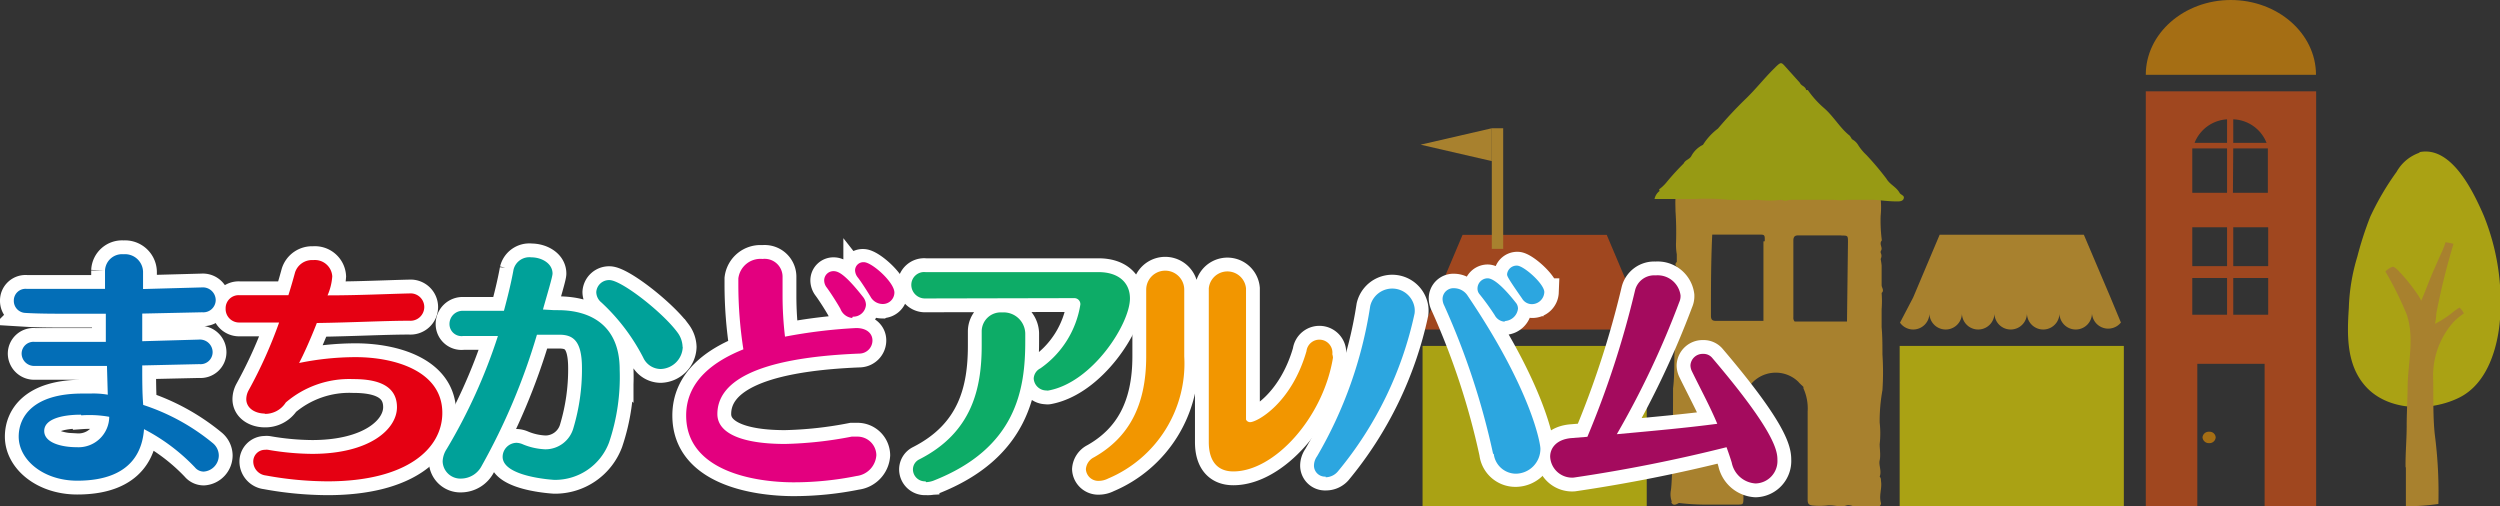 <svg xmlns="http://www.w3.org/2000/svg" viewBox="0 0 153.79 31.15"><rect x="0" y="0" width="153.79" height="31.15" fill="#333333" stroke="none"/><defs><style>.cls-1{opacity:0.6;}.cls-2{fill:#faed00;}.cls-3{fill:#f7b52c;}.cls-4{fill:#e95513;}.cls-5{fill:#f29600;}.cls-6{fill:#dadf00;}.cls-7{fill:#fff;stroke:#fff;stroke-width:1.7px;}.cls-8{fill:#036eb7;}.cls-9{fill:#e50012;}.cls-10{fill:#00a199;}.cls-11{fill:#e3007f;}.cls-12{fill:#0dac67;}.cls-13{fill:#2ca6e0;}.cls-14{fill:#a40b5e;}</style></defs><g id="レイヤー_2" data-name="レイヤー 2"><g id="レイヤー_1-2" data-name="レイヤー 1"><g class="cls-1"><path class="cls-2" d="M148.79,9.37h0c2-.46,3.36,2.42,4,3.89a14.2,14.2,0,0,1,1,6.39c-.14,1.75-.77,3.92-2.47,4.79s-4.41.92-5.83-.71c-1.15-1.31-1.11-3.12-1-4.77a12.07,12.07,0,0,1,.52-3.16,20.93,20.93,0,0,1,.8-2.47,16.74,16.74,0,0,1,1.62-2.76,2.58,2.58,0,0,1,1.45-1.19"/><path class="cls-3" d="M148,28.76c0,.29,0,2.1,0,2.38A12.92,12.92,0,0,0,150,31a27.65,27.65,0,0,0-.22-4.26c-.12-1.1-.08-2.26-.1-3.37a5,5,0,0,1,1.23-3.54,4.19,4.19,0,0,1,.66-.55,1.17,1.17,0,0,0-.27-.36,3.19,3.19,0,0,0-.38.26,5.94,5.94,0,0,1-1.13.74,2.91,2.91,0,0,0,.08-.62A42.94,42.94,0,0,1,150.93,15a4.26,4.26,0,0,0-.49-.1,4.92,4.92,0,0,1-.27.69c-.1.22-.54,1.21-.65,1.49-.2.48-.39,1-.58,1.43,0-.07-.22-.4-.27-.47a10.81,10.81,0,0,0-1-1.25c-.1-.1-.33-.38-.49-.38a1.2,1.2,0,0,0-.44.29,20.89,20.89,0,0,1,1.31,2.64c.47,1.38.11,2.86.06,4.28,0,.85-.06,1.7-.06,2.55s-.08,1.71-.07,2.56"/></g><g class="cls-1"><polygon class="cls-4" points="87.51 20.27 101.3 20.27 98.84 14.45 89.97 14.45 87.51 20.27"/><polygon class="cls-3" points="87.39 8.9 91.77 7.89 91.77 9.91 87.39 8.9"/><rect class="cls-3" x="91.77" y="7.89" width="0.7" height="7.42"/><rect class="cls-2" x="87.51" y="21.28" width="13.79" height="9.88"/></g><g class="cls-1"><rect class="cls-2" x="116.86" y="21.28" width="13.79" height="9.88"/><path class="cls-3" d="M117.69,18.3l1.63-3.86h8.87l1.64,3.86.64,1.54a1,1,0,0,1-1.78-.57,1,1,0,1,1-2,0,1,1,0,1,1-2,0,1,1,0,1,1-2,0,1,1,0,1,1-2,0,1,1,0,1,1-2,0,1,1,0,0,1-1,1,1,1,0,0,1-.81-.42Z"/></g><g class="cls-1"><path class="cls-5" d="M137.22,0c2.9,0,5.25,2.06,5.25,4.6H132c0-2.54,2.35-4.6,5.24-4.6"/><path class="cls-4" d="M132,5.62V31.15h3.17V22.38h4.14v8.77h3.17V5.62ZM137,8.79h-2a2.29,2.29,0,0,1,2-1.45Zm.38,8.31h2.15v2.26h-2.15Zm0-3.12h2.15v2.39h-2.15Zm0-4.85h2.13c0,.19,0,.39,0,.59v2.14h-2.15Zm0-1.79a2.29,2.29,0,0,1,2.05,1.45h-2.05Zm-2.52,9.76H137v2.26h-2.14Zm0-3.12H137v2.39h-2.14Zm0-4.26c0-.2,0-.4,0-.59H137v2.73h-2.14Z"/><path class="cls-5" d="M135.9,26.56a.37.37,0,0,1,.4.35.38.38,0,0,1-.4.35.39.39,0,0,1-.41-.35.38.38,0,0,1,.41-.35"/></g><g class="cls-1"><path class="cls-3" d="M102.81,30.89c.1.25.3.15.47.05a13.33,13.33,0,0,0,1.79.1l1.77,0c.4,0,.4,0,.41-.39,0-.53,0-1.06,0-1.59,0-1.45,0-2.9,0-4.36.15-.22.13-.5.24-.75a2,2,0,0,1,3.12-.48c.1.12.22.22.33.33l0,.09a3,3,0,0,1,.26,1.42c0,.79,0,1.58,0,2.37v.19c0,.54,0,1.07,0,1.61s0,.85,0,1.28c0,.24.09.32.33.34a4.49,4.49,0,0,0,.83,0c.41-.07.81.13,1.21,0,.2-.08.43.06.65.09.4.05.8-.16,1.21,0,.13.05.31-.12.28-.25-.14-.46.08-.9,0-1.35,0-.1,0-.19-.08-.27h0c.14-.34-.07-.69,0-1s0-.7,0-1a5.82,5.82,0,0,0,0-1.32A10.64,10.64,0,0,1,115.8,24a16.83,16.83,0,0,0,0-2.2c0-.56,0-1.11-.05-1.67,0-.36,0-.74,0-1.11a6.68,6.68,0,0,0,0-1c.18-.15,0-.32,0-.48,0-.4,0-.81,0-1.2a4,4,0,0,0-.06-.41.39.39,0,0,0,0-.38.31.31,0,0,0,0-.1c.13-.15,0-.31,0-.47s.08-.15.07-.22a9.17,9.17,0,0,1-.07-1.48,5.45,5.45,0,0,0,0-1.07c0-.13,0-.24-.2-.26a16.47,16.47,0,0,0-2.43-.1s-.08,0-.12.07c-1.14-.1-2.28-.05-3.42-.12a1.23,1.23,0,0,0-.46.1,7.29,7.29,0,0,0-2,0,5.89,5.89,0,0,0-.84,0,2.69,2.69,0,0,1-1-.07.75.75,0,0,0-.42,0,3.44,3.44,0,0,1-1.24,0c-.3,0-.47.06-.49.36s0,.53,0,.79A19.24,19.24,0,0,1,103.1,15a3.63,3.63,0,0,0,.05.65c0,.16,0,.31,0,.47a.17.17,0,0,0,0,.29,1.09,1.09,0,0,0,0,.18c-.16.27,0,.57-.06.85-.07,1.48,0,3-.09,4.46,0,.67,0,1.33-.08,2,0,.32,0,5.62-.14,6.3a1.31,1.31,0,0,0,.06.65m5.64-16c0,1.63,0,3.26,0,4.89l-2.83,0c-.26,0-.41,0-.4-.36,0-1.65,0-3.3.08-4.95h.84l2,0c.39,0,.4,0,.39.41m4.73-.35c.38,0,.39,0,.39.4l-.06,4.89-3.22,0a.34.34,0,0,1-.08-.26c0-1.57,0-3.15,0-4.72,0-.25.1-.33.34-.32.45,0,.91,0,1.37,0l1.22,0"/><path class="cls-6" d="M102.06,11.65a2.59,2.59,0,0,0,.42-.39,15.7,15.7,0,0,1,1.09-1.2c.11-.24.38-.25.49-.49a1.59,1.59,0,0,1,.7-.66,3.77,3.77,0,0,1,.92-1,25.09,25.09,0,0,1,1.72-1.84c.59-.57,1.11-1.23,1.69-1.81l.17-.17c.29-.27.32-.27.56,0l.9,1c.09.21.33.2.39.45,0,0,.08,0,.1,0a5.94,5.94,0,0,0,1,1.11c.58.5,1,1.25,1.57,1.69a1.18,1.18,0,0,1,.14.22,1,1,0,0,1,.36.32,3.07,3.07,0,0,0,.53.65A17.68,17.68,0,0,1,116.05,11c.22.37.6.49.81.87.08.13.31.15.25.34s-.29.18-.43.18c-.46,0-.92-.06-1.38-.1h-1.65a2.75,2.75,0,0,1-.81,0c-.48,0-1,0-1.44,0h-1.18c-.21,0-.41.13-.61,0a5.8,5.8,0,0,1-1.5,0,13.71,13.71,0,0,1-1.57,0,.85.85,0,0,1-.22,0,13.73,13.73,0,0,0-2-.05l-2.54,0a.82.82,0,0,1,.31-.49"/></g><path class="cls-7" d="M6.58,22.51H4.81c-1,0-1.93,0-2.75,0a.77.77,0,0,1-.73-.77.73.73,0,0,1,.8-.71h0c.76,0,1.63,0,2.57,0,.58,0,1.18,0,1.81,0l0-1.73-2,0c-1.11,0-2.12,0-2.94-.05a.74.74,0,0,1-.72-.76.72.72,0,0,1,.79-.72h0c.91,0,2.1,0,3.36,0H6.46c0-.84,0-1,0-1.13a1.05,1.05,0,0,1,1.14-1A1.11,1.11,0,0,1,8.8,16.71v.07c0,.31,0,.62,0,1l3.63-.1h0a.79.79,0,0,1,.84.78.76.76,0,0,1-.83.75l-3.69.08c0,.56,0,1.12,0,1.7l3.49-.1h0a.78.78,0,0,1,.84.78.74.74,0,0,1-.81.73l-3.52.08c0,.89,0,1.72.06,2.43a13.09,13.09,0,0,1,4.27,2.34,1,1,0,0,1,.38.76,1,1,0,0,1-.92,1,.7.7,0,0,1-.55-.26A11.83,11.83,0,0,0,8.86,26.4c-.08,1-.5,3.17-4.11,3.17-2.08,0-3.6-1.28-3.6-2.71,0-1.24.91-2.65,3.91-2.65h.48a5.26,5.26,0,0,1,1.09.07Zm-1.6,3c-1.15,0-2.26.26-2.26,1s1.09,1,2,1a1.89,1.89,0,0,0,2-1.87A6.92,6.92,0,0,0,5,25.55Z"/><path class="cls-7" d="M16.3,25.44c-.61,0-1.15-.33-1.15-.89A1.17,1.17,0,0,1,15.3,24a28.16,28.16,0,0,0,1.87-4.16H14.72a.83.83,0,0,1-.84-.86.8.8,0,0,1,.86-.82h3c.16-.5.3-1,.41-1.4A1.1,1.1,0,0,1,19.27,16a1.07,1.07,0,0,1,1.17,1,3.54,3.54,0,0,1-.29,1.17c1.9,0,3.72-.09,5.06-.12h0a.84.84,0,0,1,.89.84.85.85,0,0,1-.92.84c-1.46,0-3.54.11-5.69.14-.45,1.15-.85,2-1.09,2.46a17.36,17.36,0,0,1,3.48-.36c2.38,0,5.33.84,5.33,3.43,0,2.21-2.2,4.21-7.06,4.21a21.26,21.26,0,0,1-3.79-.36.87.87,0,0,1-.78-.84.72.72,0,0,1,.73-.74.62.62,0,0,1,.18,0,16.43,16.43,0,0,0,2.71.25c3.56,0,5.22-1.53,5.22-2.87,0-1.54-1.59-1.73-2.7-1.73a6,6,0,0,0-4.14,1.44A1.5,1.5,0,0,1,16.3,25.44Z"/><path class="cls-7" d="M34.1,19.08h.22c2.09,0,3.8,1,3.8,3.65a12.6,12.6,0,0,1-.65,4.48,3.55,3.55,0,0,1-3.37,2.31s-3.18-.17-3.18-1.42a.87.87,0,0,1,.86-.86,1.07,1.07,0,0,1,.4.1,4,4,0,0,0,1.37.3,1.79,1.79,0,0,0,1.73-1.33,12.6,12.6,0,0,0,.52-3.66c0-1.7-.55-2.06-1.4-2.06h0c-.44,0-.91,0-1.37,0a39,39,0,0,1-3.4,8.07,1.44,1.44,0,0,1-1.25.78,1.09,1.09,0,0,1-1.15-1.06,1.48,1.48,0,0,1,.25-.76,33.8,33.8,0,0,0,3.15-6.95l-2.14,0h0a.74.74,0,0,1-.84-.74.81.81,0,0,1,.85-.81H31c.23-.86.44-1.7.59-2.53a1,1,0,0,1,1.09-.76c.64,0,1.31.37,1.31,1,0,.2-.33,1.28-.59,2.21ZM42,21.34a1.4,1.4,0,0,1-1.37,1.36A1.19,1.19,0,0,1,39.57,22,12.26,12.26,0,0,0,37,18.61a.84.84,0,0,1-.32-.64.79.79,0,0,1,.81-.74c.74,0,3.3,2,4.2,3.24A1.55,1.55,0,0,1,42,21.34Z"/><path class="cls-7" d="M45.42,17.52v-.39a1.37,1.37,0,0,1,1.49-1.2A1.1,1.1,0,0,1,48.14,17v.11c0,.34,0,.71,0,1.1a21.54,21.54,0,0,0,.15,2.5,31.73,31.73,0,0,1,4.38-.53c.69,0,1,.37,1,.76a.81.81,0,0,1-.77.81c-6.65.26-8.77,1.85-8.77,3.72,0,1.22,1.59,1.84,4.16,1.84a23.81,23.81,0,0,0,4.1-.45l.32,0A1.16,1.16,0,0,1,53.91,28a1.38,1.38,0,0,1-1.21,1.28,19.54,19.54,0,0,1-3.87.39c-2.38,0-6.62-.67-6.62-4.11,0-2.17,1.78-3.37,3.52-4.07A26,26,0,0,1,45.42,17.52Zm7,2A.87.87,0,0,1,51.7,19c-.22-.39-.61-1-.84-1.31a.72.72,0,0,1-.16-.44.57.57,0,0,1,.58-.57c.31,0,.74.23,1.82,1.6a.8.8,0,0,1,.17.47A.78.78,0,0,1,52.46,19.5Zm1.82-.78a.85.85,0,0,1-.73-.45c-.18-.3-.56-.9-.78-1.18a.74.74,0,0,1-.17-.44.51.51,0,0,1,.55-.5c.48,0,1.87,1.23,1.87,1.87A.71.71,0,0,1,54.28,18.72Z"/><path class="cls-7" d="M56.94,18.36a.84.84,0,0,1-.88-.84.79.79,0,0,1,.88-.78H67.58c1.21,0,1.93.63,1.93,1.62,0,1.55-2.29,5.15-5,5.66a.34.34,0,0,1-.14,0,.78.78,0,0,1-.78-.74.74.74,0,0,1,.41-.62,5.91,5.91,0,0,0,2.46-3.93.37.37,0,0,0-.38-.39Zm0,11.25a.74.74,0,0,1-.78-.73.69.69,0,0,1,.39-.62c3.25-1.65,3.84-4.37,3.84-7,0-.26,0-.54,0-.81v-.06a1.17,1.17,0,0,1,1.26-1.17,1.33,1.33,0,0,1,1.42,1.28V21c0,2.93-.53,6.56-5.65,8.57A1.43,1.43,0,0,1,57,29.61Z"/><path class="cls-7" d="M70.51,17.82a1.17,1.17,0,0,1,2.34,0v4.1a7.68,7.68,0,0,1-4.69,7.52,1.25,1.25,0,0,1-.56.14.76.76,0,0,1-.8-.72.89.89,0,0,1,.5-.73c2.14-1.21,3.21-3.19,3.21-6.21Zm3.85-.08a1.15,1.15,0,0,1,2.29,0v8.07a.28.28,0,0,0,.25.16c.42,0,2.54-1.14,3.47-4.37a.8.8,0,0,1,1.59.19A1,1,0,0,1,82,22C81.4,25.69,78.4,29,75.87,29c-1,0-1.51-.66-1.51-1.8Z"/><path class="cls-7" d="M81.55,29.32a.68.68,0,0,1-.72-.67,1,1,0,0,1,.19-.58,26.08,26.08,0,0,0,3.27-9.24,1.39,1.39,0,0,1,2.73.11,1.4,1.4,0,0,1,0,.34A22.61,22.61,0,0,1,82.3,29,1,1,0,0,1,81.55,29.32Zm10.3-1.44a45.55,45.55,0,0,0-3-9.11.94.94,0,0,1-.11-.42.67.67,0,0,1,.72-.66,1,1,0,0,1,.83.47c3.94,5.83,4.47,9.1,4.47,9.4a1.53,1.53,0,0,1-1.51,1.54A1.38,1.38,0,0,1,91.85,27.88Zm.72-8.13a.74.74,0,0,1-.66-.4A14.77,14.77,0,0,0,91,18.08a.53.53,0,0,1-.11-.34.63.63,0,0,1,.62-.62c.53,0,1.44,1.12,1.72,1.48a.57.57,0,0,1,.15.39A.86.86,0,0,1,92.57,19.75Zm.18-2.88a.59.59,0,0,1,.61-.53c.41,0,1.68,1.12,1.68,1.63a.77.77,0,0,1-.77.74.7.7,0,0,1-.6-.35C92.77,17.07,92.75,17,92.75,16.87Z"/><path class="cls-7" d="M97.65,26.87a57.79,57.79,0,0,0,2.93-9,1.21,1.21,0,0,1,1.27-.93,1.42,1.42,0,0,1,1.53,1.23.9.9,0,0,1-.08.42,54.08,54.08,0,0,1-3.84,8.12c2.3-.21,4.28-.39,6.18-.64-.45-1.08-1-2.08-1.56-3.23a.84.84,0,0,1-.09-.37.75.75,0,0,1,.78-.7.69.69,0,0,1,.57.26c3.82,4.49,4,5.69,4,6.25A1.38,1.38,0,0,1,108,29.74a1.59,1.59,0,0,1-1.47-1.28c-.1-.33-.21-.64-.32-.95a95,95,0,0,1-9.41,1.87,1.35,1.35,0,0,1-1.44-1.29c0-.53.39-1.06,1.3-1.14Z"/><path class="cls-8" d="M6.58,22.51H4.81c-1,0-1.93,0-2.75,0a.77.77,0,0,1-.73-.77.73.73,0,0,1,.8-.71h0c.76,0,1.63,0,2.57,0,.58,0,1.18,0,1.81,0l0-1.73-2,0c-1.11,0-2.12,0-2.94-.05a.74.74,0,0,1-.72-.76.72.72,0,0,1,.79-.72h0c.91,0,2.1,0,3.36,0H6.46c0-.84,0-1,0-1.13a1.05,1.05,0,0,1,1.14-1A1.11,1.11,0,0,1,8.8,16.71v.07c0,.31,0,.62,0,1l3.63-.1h0a.79.79,0,0,1,.84.78.76.76,0,0,1-.83.75l-3.69.08c0,.56,0,1.12,0,1.7l3.49-.1h0a.78.78,0,0,1,.84.78.74.74,0,0,1-.81.73l-3.52.08c0,.89,0,1.72.06,2.43a13.09,13.09,0,0,1,4.27,2.34,1,1,0,0,1,.38.76,1,1,0,0,1-.92,1,.7.7,0,0,1-.55-.26A11.83,11.83,0,0,0,8.86,26.4c-.08,1-.5,3.17-4.11,3.17-2.08,0-3.6-1.28-3.6-2.71,0-1.24.91-2.65,3.91-2.65h.48a5.26,5.26,0,0,1,1.09.07Zm-1.6,3c-1.15,0-2.26.26-2.26,1s1.09,1,2,1a1.89,1.89,0,0,0,2-1.87A6.92,6.92,0,0,0,5,25.55"/><path class="cls-9" d="M16.3,25.44c-.61,0-1.15-.33-1.15-.89A1.17,1.17,0,0,1,15.3,24a28.16,28.16,0,0,0,1.87-4.16H14.72a.83.83,0,0,1-.84-.86.8.8,0,0,1,.86-.82h3c.16-.5.3-1,.41-1.4A1.1,1.1,0,0,1,19.27,16a1.07,1.07,0,0,1,1.17,1,3.54,3.54,0,0,1-.29,1.17c1.9,0,3.72-.09,5.06-.12h0a.84.84,0,0,1,.89.84.85.85,0,0,1-.92.84c-1.46,0-3.54.11-5.69.14-.45,1.15-.85,2-1.09,2.46a17.36,17.36,0,0,1,3.48-.36c2.38,0,5.33.84,5.33,3.43,0,2.21-2.2,4.21-7.06,4.21a21.26,21.26,0,0,1-3.79-.36.87.87,0,0,1-.78-.84.72.72,0,0,1,.73-.74.62.62,0,0,1,.18,0,16.43,16.43,0,0,0,2.71.25c3.56,0,5.22-1.53,5.22-2.87,0-1.54-1.59-1.73-2.7-1.73a6,6,0,0,0-4.14,1.44,1.5,1.5,0,0,1-1.31.7"/><path class="cls-10" d="M34.1,19.08h.22c2.09,0,3.8,1,3.8,3.65a12.6,12.6,0,0,1-.65,4.48,3.55,3.55,0,0,1-3.37,2.31s-3.18-.17-3.18-1.42a.87.87,0,0,1,.86-.86,1.07,1.07,0,0,1,.4.1,4,4,0,0,0,1.37.3,1.79,1.79,0,0,0,1.73-1.33,12.6,12.6,0,0,0,.52-3.66c0-1.7-.55-2.06-1.4-2.06h0c-.44,0-.91,0-1.37,0a39,39,0,0,1-3.4,8.07,1.44,1.44,0,0,1-1.25.78,1.09,1.09,0,0,1-1.15-1.06,1.48,1.48,0,0,1,.25-.76,33.8,33.8,0,0,0,3.15-6.95l-2.14,0h0a.74.74,0,0,1-.84-.74.81.81,0,0,1,.85-.81H31c.23-.86.44-1.7.59-2.53a1,1,0,0,1,1.09-.76c.64,0,1.31.37,1.31,1,0,.2-.33,1.28-.59,2.21ZM42,21.34a1.4,1.4,0,0,1-1.37,1.36A1.19,1.19,0,0,1,39.57,22,12.26,12.26,0,0,0,37,18.61a.84.84,0,0,1-.32-.64.79.79,0,0,1,.81-.74c.74,0,3.3,2,4.2,3.24a1.55,1.55,0,0,1,.3.87"/><path class="cls-11" d="M45.42,17.52v-.39a1.37,1.37,0,0,1,1.49-1.2A1.1,1.1,0,0,1,48.14,17v.11c0,.34,0,.71,0,1.1a21.54,21.54,0,0,0,.15,2.5,31.73,31.73,0,0,1,4.38-.53c.69,0,1,.37,1,.76a.81.81,0,0,1-.77.81c-6.65.26-8.77,1.85-8.77,3.72,0,1.22,1.59,1.84,4.16,1.84a23.81,23.81,0,0,0,4.1-.45l.32,0A1.16,1.16,0,0,1,53.91,28a1.38,1.38,0,0,1-1.21,1.28,19.54,19.54,0,0,1-3.87.39c-2.38,0-6.62-.67-6.62-4.11,0-2.17,1.78-3.37,3.52-4.07a26,26,0,0,1-.31-3.93m7,2A.87.87,0,0,1,51.7,19c-.22-.39-.61-1-.84-1.31a.72.72,0,0,1-.16-.44.57.57,0,0,1,.58-.57c.31,0,.74.23,1.82,1.6a.8.8,0,0,1,.17.47.78.78,0,0,1-.81.73m1.82-.78a.85.85,0,0,1-.73-.45c-.18-.3-.56-.9-.78-1.18a.74.74,0,0,1-.17-.44.51.51,0,0,1,.55-.5c.48,0,1.87,1.23,1.87,1.87a.71.71,0,0,1-.74.7"/><path class="cls-12" d="M56.94,18.36a.84.84,0,0,1-.88-.84.79.79,0,0,1,.88-.78H67.58c1.21,0,1.93.63,1.93,1.62,0,1.55-2.29,5.15-5,5.66a.34.34,0,0,1-.14,0,.78.78,0,0,1-.78-.74.74.74,0,0,1,.41-.62,5.91,5.91,0,0,0,2.46-3.93.37.37,0,0,0-.38-.39Zm0,11.25a.74.74,0,0,1-.78-.73.69.69,0,0,1,.39-.62c3.25-1.65,3.84-4.37,3.84-7,0-.26,0-.54,0-.81v-.06a1.17,1.17,0,0,1,1.26-1.17,1.33,1.33,0,0,1,1.42,1.28V21c0,2.93-.53,6.56-5.65,8.57a1.43,1.43,0,0,1-.46.09"/><path class="cls-5" d="M70.51,17.82a1.17,1.17,0,0,1,2.34,0v4.1a7.68,7.68,0,0,1-4.69,7.52,1.25,1.25,0,0,1-.56.14.76.76,0,0,1-.8-.72.89.89,0,0,1,.5-.73c2.14-1.21,3.21-3.19,3.21-6.21Zm3.85-.08a1.15,1.15,0,0,1,2.29,0v8.07a.28.28,0,0,0,.25.16c.42,0,2.54-1.14,3.47-4.37a.8.8,0,0,1,1.59.19A1,1,0,0,1,82,22C81.4,25.69,78.4,29,75.87,29c-1,0-1.51-.66-1.51-1.8Z"/><path class="cls-13" d="M81.55,29.32a.68.68,0,0,1-.72-.67,1,1,0,0,1,.19-.58,26.08,26.08,0,0,0,3.27-9.24,1.39,1.39,0,0,1,2.73.11,1.4,1.4,0,0,1,0,.34A22.61,22.61,0,0,1,82.3,29a1,1,0,0,1-.75.36m10.3-1.44a45.55,45.55,0,0,0-3-9.11.94.94,0,0,1-.11-.42.67.67,0,0,1,.72-.66,1,1,0,0,1,.83.47c3.94,5.83,4.47,9.1,4.47,9.4a1.53,1.53,0,0,1-1.51,1.54,1.38,1.38,0,0,1-1.36-1.22m.72-8.13a.74.74,0,0,1-.66-.4A14.77,14.77,0,0,0,91,18.08a.53.53,0,0,1-.11-.34.63.63,0,0,1,.62-.62c.53,0,1.44,1.12,1.72,1.48a.57.57,0,0,1,.15.39.86.86,0,0,1-.85.76m.18-2.88a.59.59,0,0,1,.61-.53c.41,0,1.68,1.12,1.68,1.63a.77.77,0,0,1-.77.74.7.7,0,0,1-.6-.35c-.9-1.29-.92-1.38-.92-1.49"/><path class="cls-14" d="M97.65,26.87a57.79,57.79,0,0,0,2.93-9,1.21,1.21,0,0,1,1.27-.93,1.42,1.42,0,0,1,1.53,1.23.9.9,0,0,1-.08.42,54.08,54.08,0,0,1-3.84,8.12c2.3-.21,4.28-.39,6.18-.64-.45-1.08-1-2.08-1.56-3.23a.84.84,0,0,1-.09-.37.75.75,0,0,1,.78-.7.69.69,0,0,1,.57.26c3.82,4.49,4,5.69,4,6.25A1.38,1.38,0,0,1,108,29.74a1.59,1.59,0,0,1-1.47-1.28c-.1-.33-.21-.64-.32-.95a95,95,0,0,1-9.41,1.87,1.35,1.35,0,0,1-1.44-1.29c0-.53.39-1.06,1.3-1.14Z"/></g></g></svg>